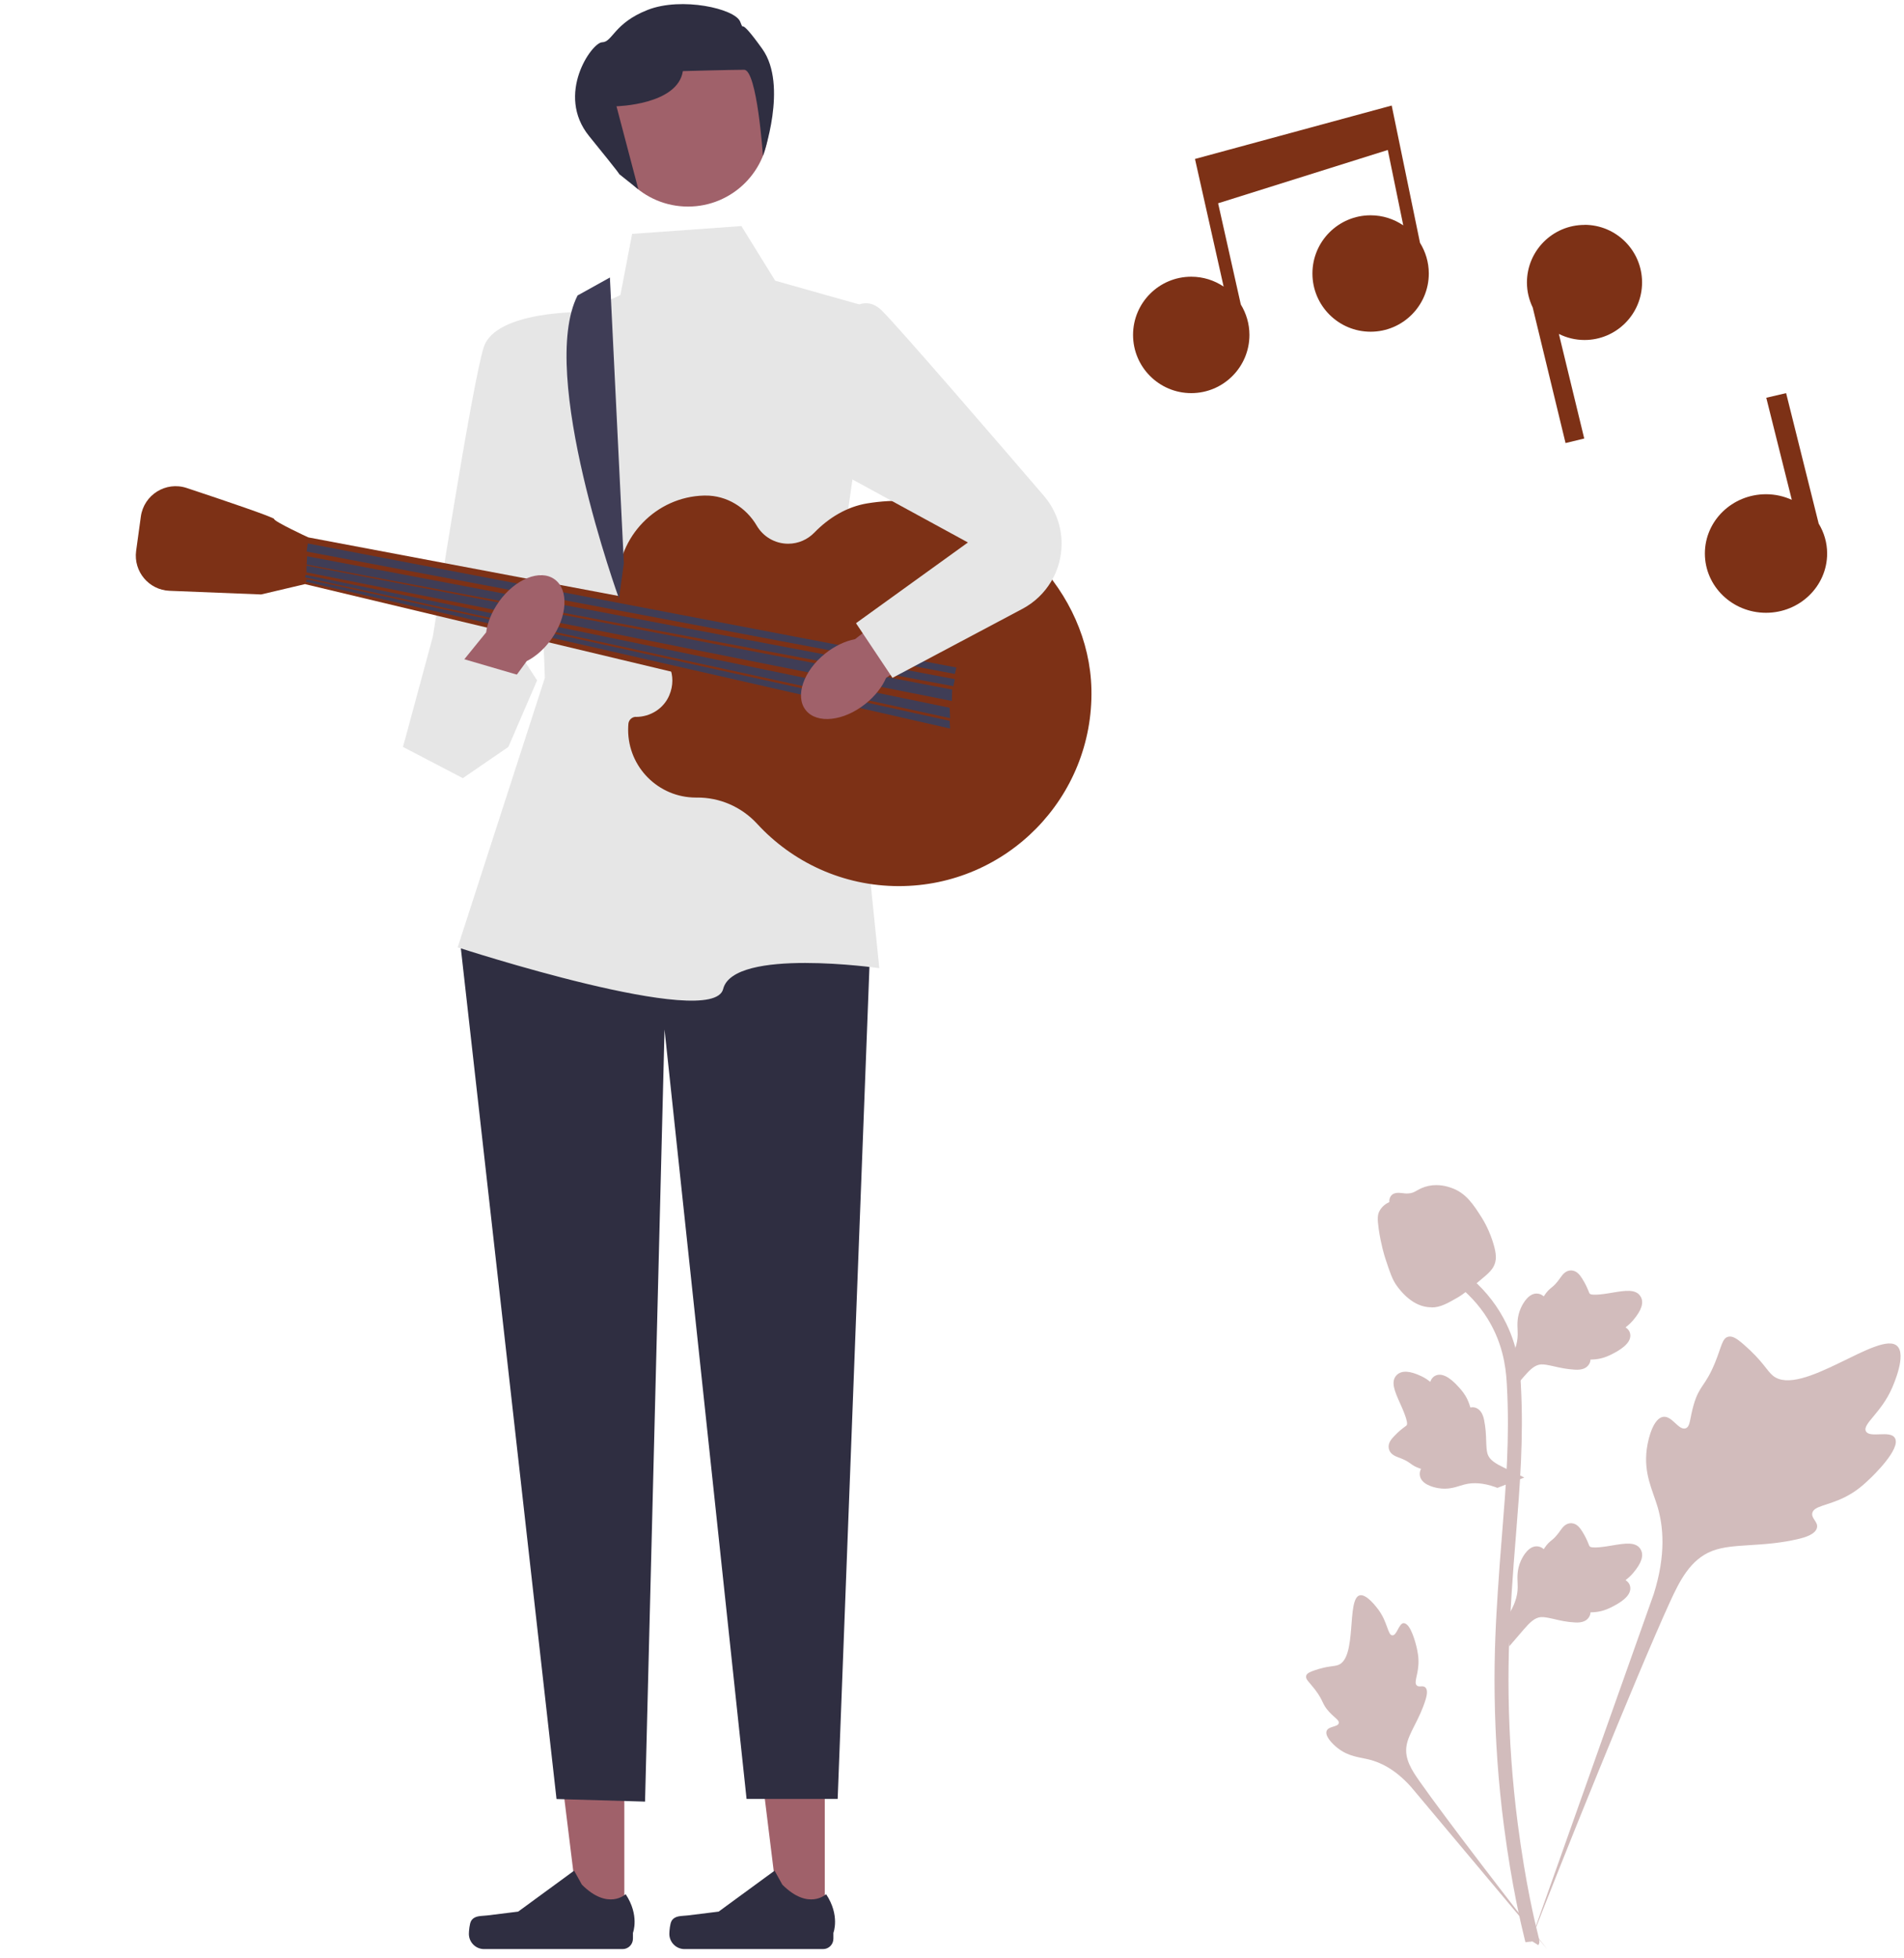 <?xml version="1.0" encoding="UTF-8"?>
<svg xmlns="http://www.w3.org/2000/svg" xmlns:xlink="http://www.w3.org/1999/xlink" id="Ebene_1" width="214" height="220" viewBox="0 0 214 220">
  <defs>
    <clipPath id="clippath">
      <rect x="0" y=".47" width="214" height="219.06" fill="none" stroke-width="0"></rect>
    </clipPath>
  </defs>
  <g clip-path="url(#clippath)">
    <path d="m92.7,215.97h-5.03s-2.39-19.39-2.39-19.39h7.42v19.39Z" fill="#a0616a" stroke-width="0"></path>
    <path d="m75.47,215.86c-.16.26-.24,1.11-.24,1.42,0,.94.76,1.71,1.71,1.71h15.57c.64,0,1.16-.52,1.16-1.17v-.65s.77-1.95-.82-4.35c0,0-1.97,1.88-4.92-1.07l-.87-1.57-6.29,4.6-3.48.43c-.76.09-1.44-.01-1.83.65Z" fill="#2f2e41" stroke-width="0"></path>
    <path d="m70.17,215.97h-5.03s-2.39-19.39-2.39-19.39h7.42v19.39Z" fill="#a0616a" stroke-width="0"></path>
    <path d="m52.94,215.86c-.16.26-.24,1.11-.24,1.42,0,.94.76,1.71,1.71,1.71h15.57c.64,0,1.16-.52,1.16-1.17v-.65s.77-1.95-.82-4.35c0,0-1.97,1.88-4.92-1.07l-.87-1.57-6.29,4.6-3.48.43c-.76.09-1.44-.01-1.83.65Z" fill="#2f2e41" stroke-width="0"></path>
    <path d="m93.13,94.3l4.68,12-3.66,95.82h-10.24l-9.22-86.45-2.19,86.75-9.95-.29-10.83-96.26,7.17-8.63,34.23-2.93Z" fill="#2f2e41" stroke-width="0"></path>
    <path d="m71.04,26.28l12.29-.88,3.8,6.14,11.41,3.22-4.24,29.7,4.53,44.32s-16.38-2.34-17.55,2.34c-1.17,4.68-29.84-4.68-29.84-4.68l9.8-30.28-.88-23.7-2.63-13.75,12-5.56,1.32-6.88Z" fill="#e6e6e6" stroke-width="0"></path>
    <path d="m65.48,35.06s-9.79-.15-11.11,3.95c-1.32,4.1-5.71,32.47-5.71,32.47l-3.36,12.43,15.07-7.46-3.22-4.97,10.53-20.2-2.19-16.24Z" fill="#e6e6e6" stroke-width="0"></path>
    <path d="m71.47,80.55c1.62,0,3.12-.93,3.75-2.42.48-1.13.43-2.21.07-3.14.11-.05.23-.1.35-.14-.17-.07-.34-.15-.51-.23-.58-1.16-1.7-2.01-3.03-2.21-1.65-1.77-2.66-4.13-2.67-6.74-.02-5.37,4.33-9.86,9.7-9.99.04,0,.08,0,.13,0,2.4-.03,4.59,1.32,5.8,3.39.71,1.21,2.02,2.02,3.53,2.02,1.15,0,2.19-.48,2.93-1.24,1.62-1.67,3.65-2.91,5.94-3.29,1.51-.25,3.07-.34,4.66-.27,10.92.54,20.31,10.22,20.55,21.15.26,12.17-9.53,22.12-21.64,22.12-6.3,0-11.98-2.7-15.93-7-1.76-1.91-4.22-2.98-6.81-2.95-.03,0-.05,0-.08,0-4.2,0-7.61-3.41-7.61-7.61,0-.23.01-.46.03-.69.04-.42.41-.77.84-.77Z" fill="#7d3116" stroke-width="0"></path>
    <path d="m212.97,161.56c-.53-.9-2.83.06-3.25-.75-.42-.81,1.71-2.04,2.94-4.87.22-.51,1.61-3.71.58-4.7-1.95-1.87-10.85,5.86-13.97,3.33-.68-.55-1.16-1.66-3.23-3.46-.82-.72-1.32-1.04-1.8-.92-.68.17-.74,1.09-1.47,2.89-1.1,2.7-1.75,2.53-2.39,4.69-.48,1.6-.37,2.53-.93,2.71-.79.26-1.52-1.44-2.52-1.29-1.02.15-1.64,2.13-1.84,3.61-.37,2.77.65,4.6,1.22,6.53.61,2.09.98,5.27-.44,9.77l-14.02,39.51c3.1-8.11,12.06-30.33,15.83-38.59,1.09-2.38,2.29-4.8,4.75-5.76,2.37-.92,5.63-.37,9.79-1.37.49-.12,1.83-.46,2-1.25.14-.65-.65-1.02-.53-1.63.16-.82,1.72-.83,3.63-1.78,1.35-.67,2.19-1.46,2.91-2.15.22-.21,3.46-3.31,2.75-4.5Z" fill="#d2bcbc" stroke-width="0"></path>
    <path d="m157.8,182.36c-.59,0-.78,1.41-1.31,1.38-.52-.03-.51-1.43-1.54-2.85-.19-.25-1.36-1.86-2.14-1.64-1.48.41-.25,7.02-2.4,7.82-.47.18-1.15.09-2.63.59-.59.2-.89.35-.97.62-.11.39.32.68.99,1.55,1.01,1.32.74,1.59,1.61,2.53.65.69,1.13.91,1.06,1.24-.1.46-1.15.33-1.36.87-.22.55.57,1.42,1.24,1.94,1.26.98,2.45,1.01,3.55,1.29,1.2.3,2.87,1.04,4.67,3.04l15.34,18.28c-3.08-3.86-11.41-14.67-14.37-18.9-.86-1.22-1.7-2.51-1.45-3.99.23-1.43,1.44-2.87,2.15-5.2.08-.27.3-1.03-.04-1.34-.28-.26-.69.02-.95-.21-.36-.32.09-1.08.17-2.3.06-.86-.09-1.5-.21-2.05-.04-.17-.63-2.65-1.42-2.65Z" fill="#d2bcbc" stroke-width="0"></path>
    <path d="m169.64,185.02l-.36-3.19.16-.24c.75-1.12,1.14-2.21,1.14-3.25,0-.16,0-.33-.01-.5-.03-.66-.07-1.49.36-2.46.24-.54.92-1.78,1.94-1.63.27.04.48.16.64.31.02-.04.05-.07.07-.11.32-.49.57-.69.81-.89.19-.15.38-.31.68-.69.13-.16.24-.31.32-.43.26-.37.61-.81,1.22-.8.65.03.99.57,1.22.92.4.63.58,1.09.71,1.4.04.11.09.24.12.27.21.31,1.91.02,2.55-.09,1.44-.24,2.69-.45,3.2.46.37.65.1,1.51-.84,2.62-.29.35-.6.61-.87.82.23.14.43.34.51.67.19.77-.47,1.55-1.98,2.31-.37.19-.88.44-1.58.56-.33.06-.63.07-.89.08,0,.15-.04.31-.13.47-.26.49-.81.72-1.64.66-.91-.05-1.66-.22-2.32-.38-.58-.13-1.08-.24-1.47-.22-.73.06-1.29.64-1.94,1.39l-1.64,1.91Z" fill="#d2bcbc" stroke-width="0"></path>
    <path d="m171.3,166.02l-3,1.15-.27-.1c-1.27-.45-2.43-.54-3.43-.28-.16.04-.32.09-.48.14-.64.2-1.43.45-2.47.27-.58-.1-1.96-.44-2.07-1.47-.03-.28.04-.51.14-.7-.04-.01-.08-.03-.13-.04-.55-.18-.82-.38-1.07-.56-.2-.14-.4-.29-.84-.48-.19-.09-.36-.15-.5-.2-.42-.16-.94-.38-1.08-.97-.14-.64.3-1.1.59-1.41.51-.55.91-.84,1.17-1.04.1-.07.21-.15.24-.19.24-.28-.46-1.85-.73-2.45-.6-1.33-1.12-2.49-.37-3.21.54-.52,1.44-.48,2.75.14.41.19.74.43,1.01.64.07-.25.22-.5.52-.67.7-.38,1.62.06,2.73,1.32.28.31.65.74.95,1.39.14.31.23.59.3.84.14-.03.31-.04.49,0,.54.13.9.61,1.06,1.42.18.89.21,1.66.23,2.34.02.59.04,1.1.16,1.48.24.69.94,1.08,1.84,1.52l2.27,1.1Z" fill="#d2bcbc" stroke-width="0"></path>
    <path d="m169.64,156.62l-.36-3.19.16-.24c.75-1.12,1.14-2.21,1.14-3.25,0-.17,0-.33-.01-.5-.03-.67-.07-1.49.36-2.46.24-.54.92-1.78,1.94-1.63.27.04.48.16.64.31.02-.04.05-.07.07-.11.32-.49.57-.69.81-.89.19-.15.38-.31.68-.69.13-.16.24-.31.32-.43.26-.37.61-.81,1.22-.8.65.03.99.57,1.22.92.4.63.58,1.09.71,1.39.04.11.09.24.12.28.21.31,1.91.02,2.55-.09,1.44-.24,2.69-.45,3.2.46.37.65.1,1.51-.84,2.62-.29.35-.6.61-.87.82.23.14.43.34.51.67.19.77-.47,1.55-1.98,2.31-.37.19-.88.44-1.58.56-.33.06-.63.07-.89.08,0,.15-.04.31-.13.47-.26.49-.81.72-1.64.66-.91-.05-1.66-.22-2.32-.37-.58-.13-1.08-.24-1.47-.22-.73.06-1.29.64-1.94,1.39l-1.64,1.91Z" fill="#d2bcbc" stroke-width="0"></path>
    <path d="m172.9,218.55l-.67-.42-.78.09c-.01-.07-.06-.24-.12-.5-.35-1.43-1.41-5.77-2.3-12.6-.62-4.77-.97-9.68-1.04-14.58-.07-4.91.16-8.63.35-11.62.14-2.26.31-4.4.48-6.5.45-5.59.87-10.87.55-16.71-.07-1.3-.21-4.02-1.8-6.91-.92-1.68-2.19-3.16-3.77-4.42l.98-1.24c1.75,1.39,3.15,3.04,4.17,4.9,1.76,3.2,1.92,6.16,1.99,7.59.32,5.95-.11,11.28-.56,16.92-.17,2.08-.34,4.22-.48,6.47-.18,2.96-.41,6.65-.34,11.5.07,4.85.42,9.69,1.03,14.4.88,6.75,1.92,11.03,2.27,12.43.18.75.22.91.03,1.21Z" fill="#d2bcbc" stroke-width="0"></path>
    <path d="m160.91,146.88c-.06,0-.13,0-.2,0-1.34-.07-2.59-.88-3.7-2.39-.52-.71-.79-1.52-1.32-3.14-.08-.25-.48-1.52-.73-3.26-.16-1.14-.14-1.61.09-2.03.25-.47.65-.79,1.11-1.01-.02-.15,0-.31.06-.47.27-.66.98-.57,1.37-.53.2.03.44.06.7.04.41-.02.64-.14.97-.33.32-.18.72-.4,1.32-.52,1.17-.24,2.16.09,2.48.2,1.71.57,2.55,1.9,3.52,3.43.19.31.86,1.43,1.3,2.97.32,1.11.27,1.6.18,1.97-.19.75-.65,1.18-1.82,2.14-1.21,1-1.82,1.49-2.35,1.8-1.22.7-1.99,1.15-3,1.15Z" fill="#d2bcbc" stroke-width="0"></path>
    <path d="m107.46,74.12l-72.85-13.75-.29,5.27,72.26,17.26.88-8.78Z" fill="#7d3116" stroke-width="0"></path>
    <path d="m35.49,61.24l-.88-.88s-3.8-1.76-3.8-2.05c0-.18-5.62-2.09-9.82-3.48-2.35-.78-4.82.76-5.16,3.21l-.53,3.86c-.31,2.31,1.43,4.39,3.76,4.48l10.29.41,4.97-1.17,1.17-4.39Z" fill="#7d3116" stroke-width="0"></path>
    <path d="m107.32,75.73l.17-.73-72.9-13.94-.13.91,72.85,13.75Z" fill="#3f3d56" stroke-width="0"></path>
    <path d="m107.15,77.11l.17-.8-72.8-13.81-.05.93,72.68,13.67Z" fill="#3f3d56" stroke-width="0"></path>
    <path d="m106.98,78.77l.04-1.29-72.57-13.93v.76s72.52,14.45,72.52,14.45Z" fill="#3f3d56" stroke-width="0"></path>
    <path d="m106.79,80.69l-.06-1.17-72.38-14.93-.06.29,72.5,15.81Z" fill="#3f3d56" stroke-width="0"></path>
    <path d="m106.79,81.86l-.06-.87-72.27-15.91-.06.29,72.39,16.49Z" fill="#3f3d56" stroke-width="0"></path>
    <path d="m64.93,33.19l3.62-2.01,1.57,32.11-.55,3.95s-9.15-25.23-4.65-34.05Z" fill="#3f3d56" stroke-width="0"></path>
    <path d="m77.33,23.21c5.01,0,9.07-4.06,9.07-9.07s-4.06-9.07-9.07-9.07-9.07,4.06-9.07,9.07,4.06,9.07,9.07,9.07Z" fill="#a0616a" stroke-width="0"></path>
    <path d="m69.58,19.55l2.17,1.73-2.46-9.34s6.88-.15,7.46-3.95c0,0,5.41-.15,6.88-.15s2.12,9.68,2.12,9.68c0,0,2.85-7.92-.07-12.02-2.93-4.1-1.9-1.61-2.49-3.07-.59-1.46-6.58-2.81-10.39-1.32-3.8,1.49-3.95,3.62-5.12,3.64-1.17.02-5.27,5.87-1.46,10.55,3.8,4.68,3.36,4.24,3.36,4.24Z" fill="#2f2e41" stroke-width="0"></path>
    <path d="m97.28,79.07c1.08-.86,1.87-1.89,2.31-2.9l10.76-7.52-3.73-5.01-10.51,8.17c-1.09.21-2.27.75-3.35,1.61-2.46,1.96-3.44,4.82-2.19,6.38,1.25,1.56,4.25,1.24,6.7-.72Z" fill="#a0616a" stroke-width="0"></path>
    <path d="m56.07,67.62c-.8,1.12-1.28,2.33-1.43,3.43l-8.27,10.19,4.97,3.79,7.86-10.75c.99-.5,1.98-1.35,2.77-2.47,1.82-2.56,1.98-5.57.35-6.73s-4.43-.02-6.25,2.53Z" fill="#a0616a" stroke-width="0"></path>
    <path d="m93.86,36.67s2.63-4.39,5.27-1.76c2.08,2.08,13.51,15.34,18.19,20.79,1.29,1.5,2,3.41,2,5.39,0,3.06-1.69,5.87-4.39,7.31l-14.62,7.76-4.1-6.14,12.58-9.07-19.31-10.53,4.39-13.75Z" fill="#e6e6e6" stroke-width="0"></path>
    <path d="m47.62,77.11l-2.33,6.81,6.73,3.51,5.12-3.51,3.22-7.46-9.51-2.78" fill="#e6e6e6" stroke-width="0"></path>
    <path d="m156.41,11.86l-22.1,6,3.22,14.34c-1.04-.7-2.29-1.11-3.64-1.11-3.61,0-6.54,2.93-6.54,6.54s2.93,6.54,6.54,6.54,6.54-2.93,6.54-6.54c0-1.25-.36-2.42-.97-3.42l-2.55-11.37,19.07-5.99,1.74,8.47c-1.05-.71-2.31-1.13-3.67-1.13-3.61,0-6.54,2.93-6.54,6.54s2.93,6.54,6.54,6.54,6.54-2.93,6.54-6.54c0-1.27-.37-2.45-.99-3.45l-3.18-15.42Z" fill="#7d3116" stroke-width="0"></path>
    <path d="m178.09,25.27c-3.57,0-6.47,2.9-6.47,6.47,0,1.01.24,1.96.65,2.81l3.69,15.23,2.1-.51-2.85-11.75c.87.43,1.84.68,2.88.68,3.57,0,6.47-2.9,6.47-6.47s-2.9-6.47-6.47-6.47Z" fill="#7d3116" stroke-width="0"></path>
    <path d="m204.41,58.83l-3.66-14.66-2.23.52,2.87,11.47c-.88-.4-1.86-.63-2.9-.63-3.79,0-6.87,2.98-6.87,6.66s3.08,6.66,6.87,6.66,6.87-2.98,6.87-6.66c0-1.23-.35-2.37-.95-3.36Z" fill="#7d3116" stroke-width="0"></path>
  </g>
</svg>
